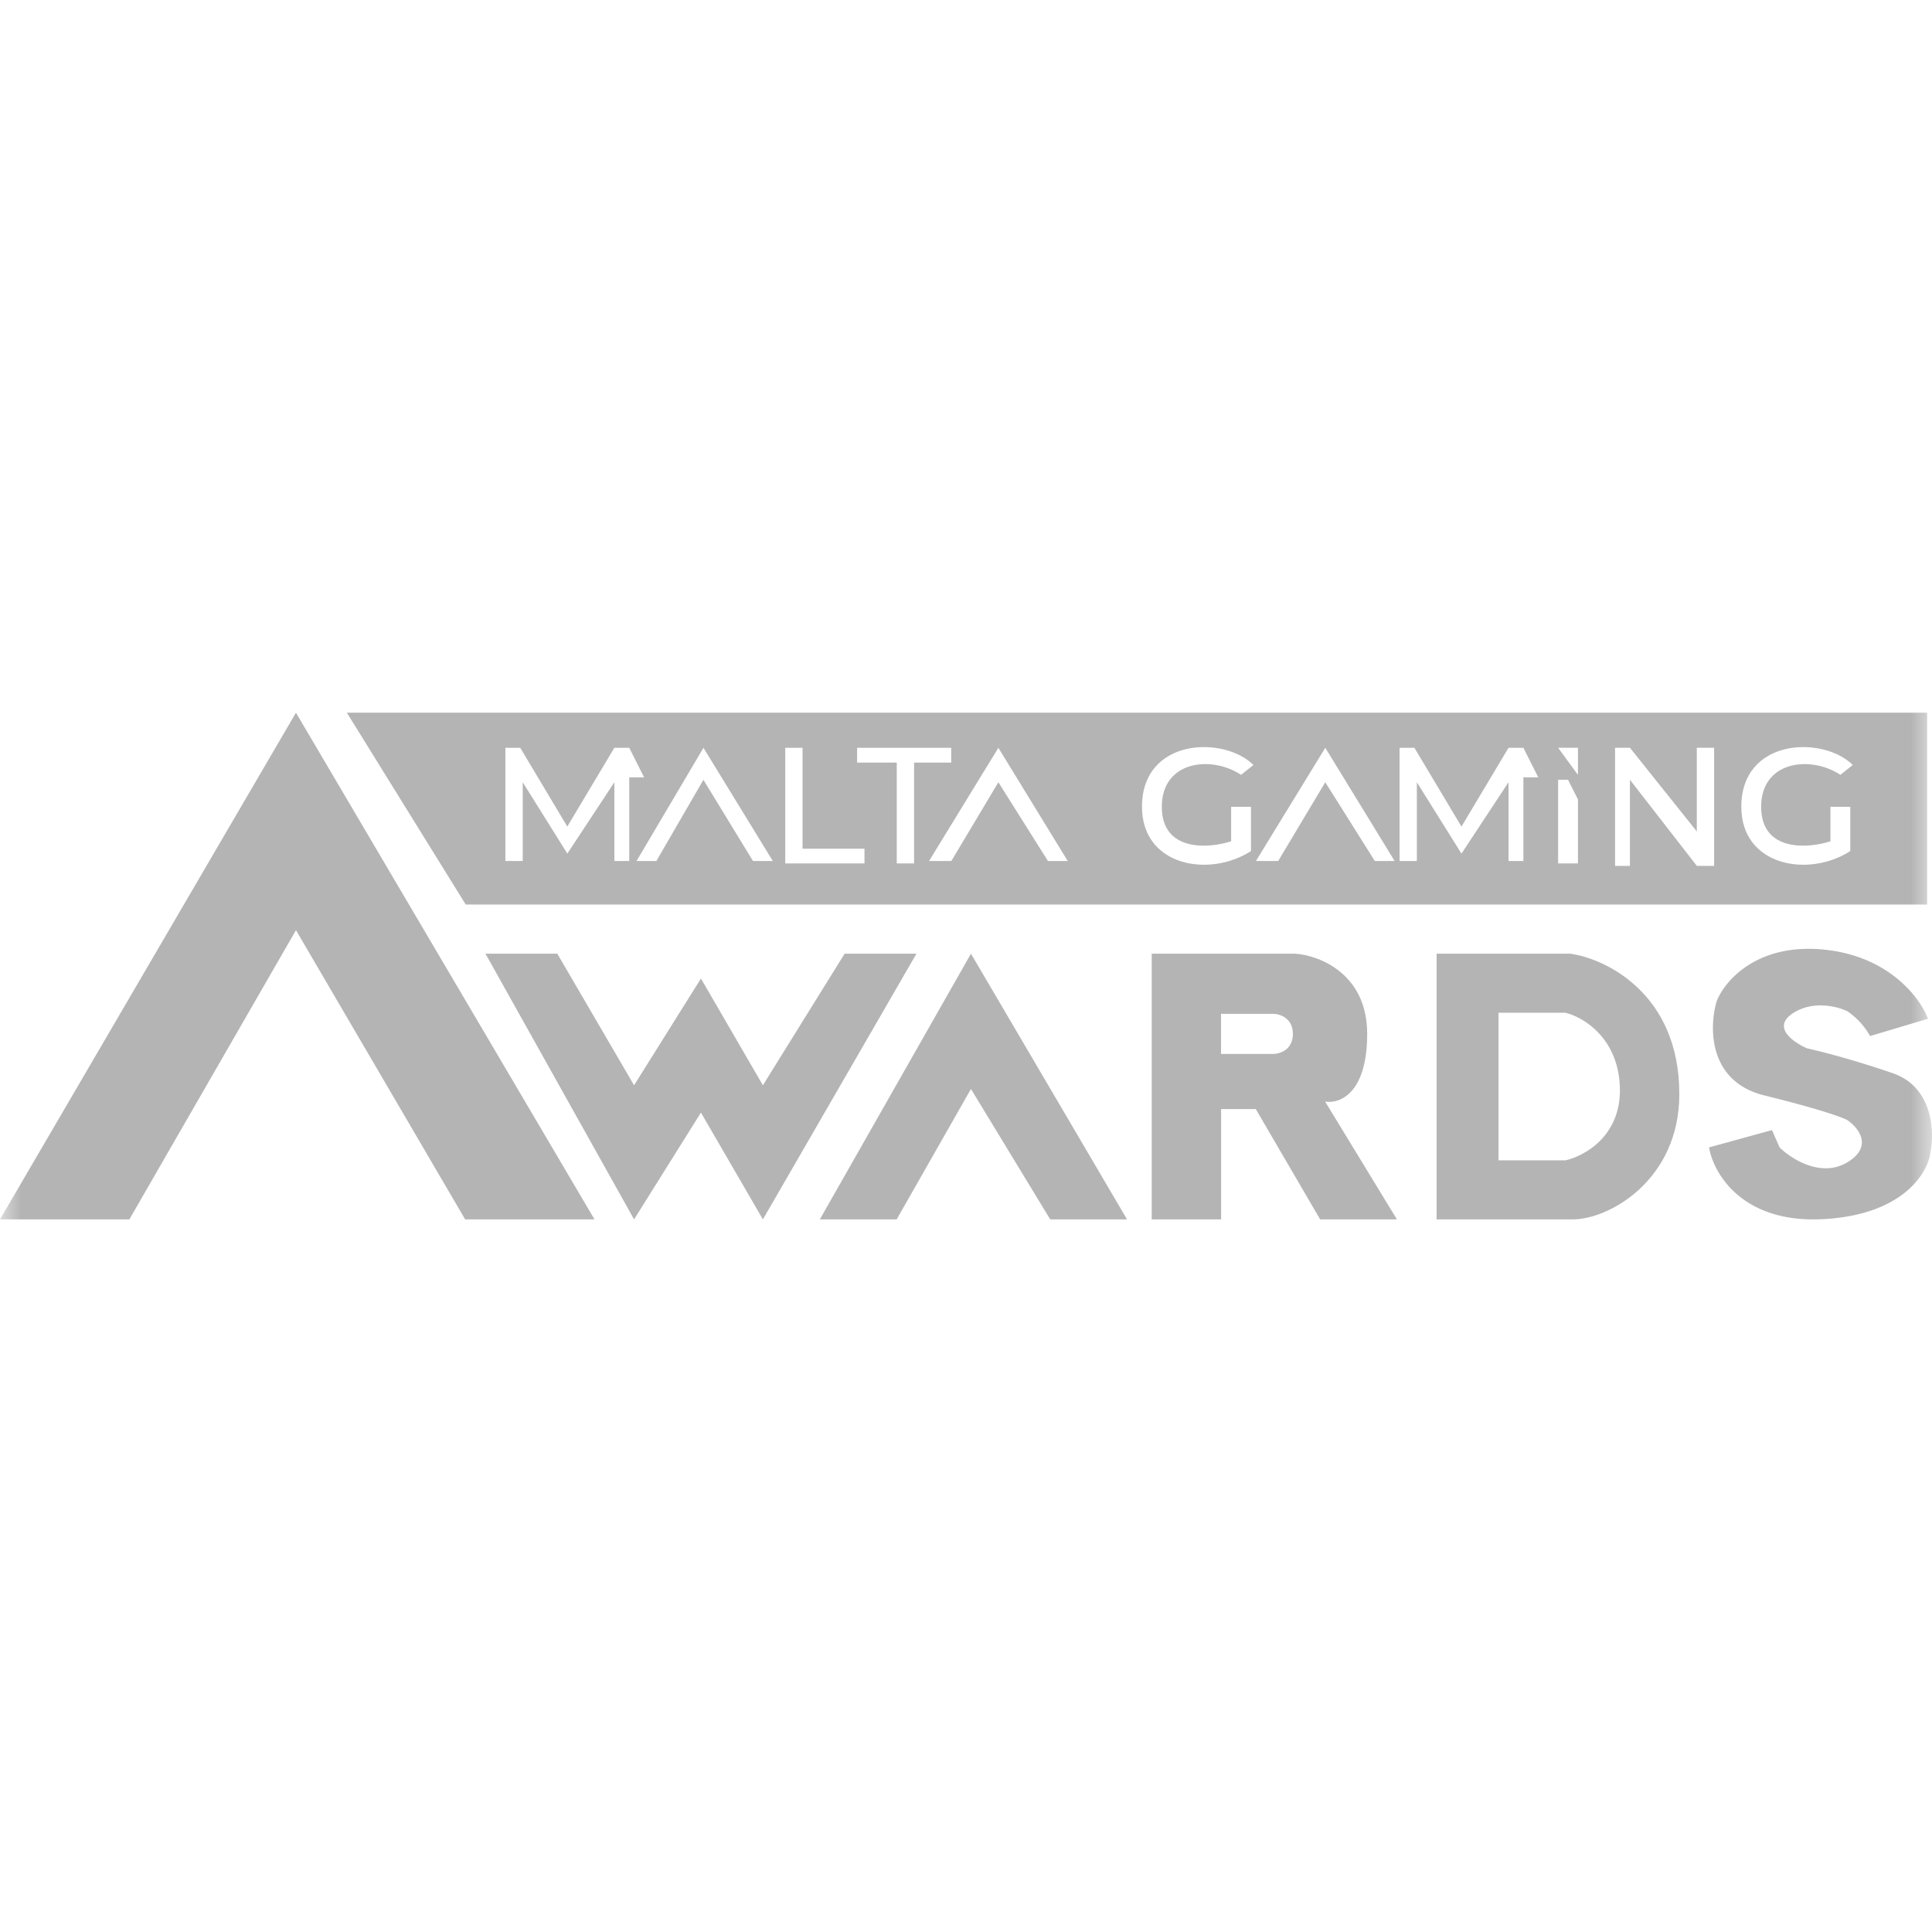 <svg xmlns="http://www.w3.org/2000/svg" width="46" height="46" viewBox="0 0 46 46" fill="none"><g clip-path="url(#clip0_14561_12835)"><mask id="a" style="mask-type:luminance" maskUnits="userSpaceOnUse" x="0" y="0" width="46" height="46"><path d="M46 0H0v46h46V0z" fill="#fff"/></mask><g mask="url(#a)" fill="#B4B4B4"><path d="M23.118 22.707l-3.598 6.326h1.829l1.769-3.105 1.887 3.105h1.829l-3.716-6.326z"/><path fill-rule="evenodd" clip-rule="evenodd" d="M27.422 29.033v-6.326h3.42c.57.04 1.71.477 1.71 1.91 0 1.432-.668 1.67-1.002 1.61l1.71 2.806h-1.828L29.9 26.407h-.826v2.626h-1.651zm1.65-4.894v.955h1.24c.156 0 .471-.095.471-.477s-.315-.478-.472-.478h-1.238z"/><path d="M15.097 29.033l-3.538-6.326h1.71l1.828 3.133 1.592-2.542 1.475 2.542 1.946-3.133h1.71l-3.656 6.326-1.475-2.543-1.592 2.543z"/><path fill-rule="evenodd" clip-rule="evenodd" d="M34.205 22.707v6.326h3.243c.865 0 2.536-.938 2.536-2.984 0-2.388-1.75-3.223-2.595-3.342h-3.184zm1.474 1.406v3.514h1.592c.452-.098 1.345-.586 1.297-1.757-.047-1.172-.884-1.66-1.297-1.757h-1.592z"/><path d="M7.047 16.968L0 29.033h3.08l3.967-6.886 4.028 6.886h3.08L7.046 16.968zm36.341 5.638c1.58.141 2.335 1.158 2.515 1.65l-1.377.412a1.747 1.747 0 00-.54-.59c-.24-.117-.838-.27-1.317.06-.48.33.04.687.36.824.279.06 1.077.26 2.035.59.959.33.999 1.394.899 1.885-.06.491-.659 1.497-2.575 1.591-1.917.095-2.596-1.1-2.696-1.709l1.498-.412.18.412c.279.275.993.731 1.616.354.623-.377.26-.825 0-1.002-.1-.059-.634-.259-1.976-.589-1.342-.33-1.318-1.63-1.138-2.239.18-.471.934-1.379 2.516-1.237z"/><path fill-rule="evenodd" clip-rule="evenodd" d="M8.258 16.968l2.83 4.568h34.796v-4.568H8.258zm21.586 1.246c-.708-.703-2.654-.644-2.654.996 0 1.405 1.592 1.698 2.595 1.054V19.21h-.472v.82c-.531.175-1.651.258-1.651-.82 0-1.098 1.179-1.23 1.887-.762l.295-.234zm14.27 0c-.708-.703-2.654-.644-2.654.996 0 1.405 1.592 1.698 2.594 1.054V19.21h-.472v.82c-.53.175-1.65.258-1.65-.82 0-1.098 1.179-1.23 1.886-.762l.296-.234zm-6.544-.41h-.472l.472.645v-.645zm-.472.762v1.991h.472v-1.523l-.236-.468h-.236zm1.356-.762v2.812h.354v-2.05l1.593 2.05h.412v-2.812H40.4v1.992l-1.592-1.992h-.354zM22.12 20.5l1.651-2.695 1.651 2.695h-.471l-1.18-1.875-1.12 1.875h-.531zm9.434-2.695L29.903 20.5h.53l1.121-1.875 1.18 1.875h.471l-1.65-2.695zm-11.147 0v.352h.944v2.401h.413v-2.401h.884v-.352h-2.24zm-1.299 0h-.412v2.753h1.887v-.351h-1.475v-2.402zM12.033 20.5v-2.695h.354l1.12 1.875 1.12-1.875h.355l.354.703h-.354V20.5h-.354v-1.875l-1.12 1.699-1.062-1.699V20.5h-.413zm21.29-2.695V20.5h.412v-1.875l1.062 1.699 1.12-1.699V20.5h.354v-1.992h.354l-.354-.703h-.354l-1.12 1.875-1.121-1.875h-.354zM15.156 20.5l1.593-2.695L18.4 20.5h-.472l-1.18-1.933-1.12 1.933h-.472z"/></g></g><defs><clipPath id="clip0_14561_12835"><rect width="46" height="46" fill="#fff"/></clipPath></defs></svg>